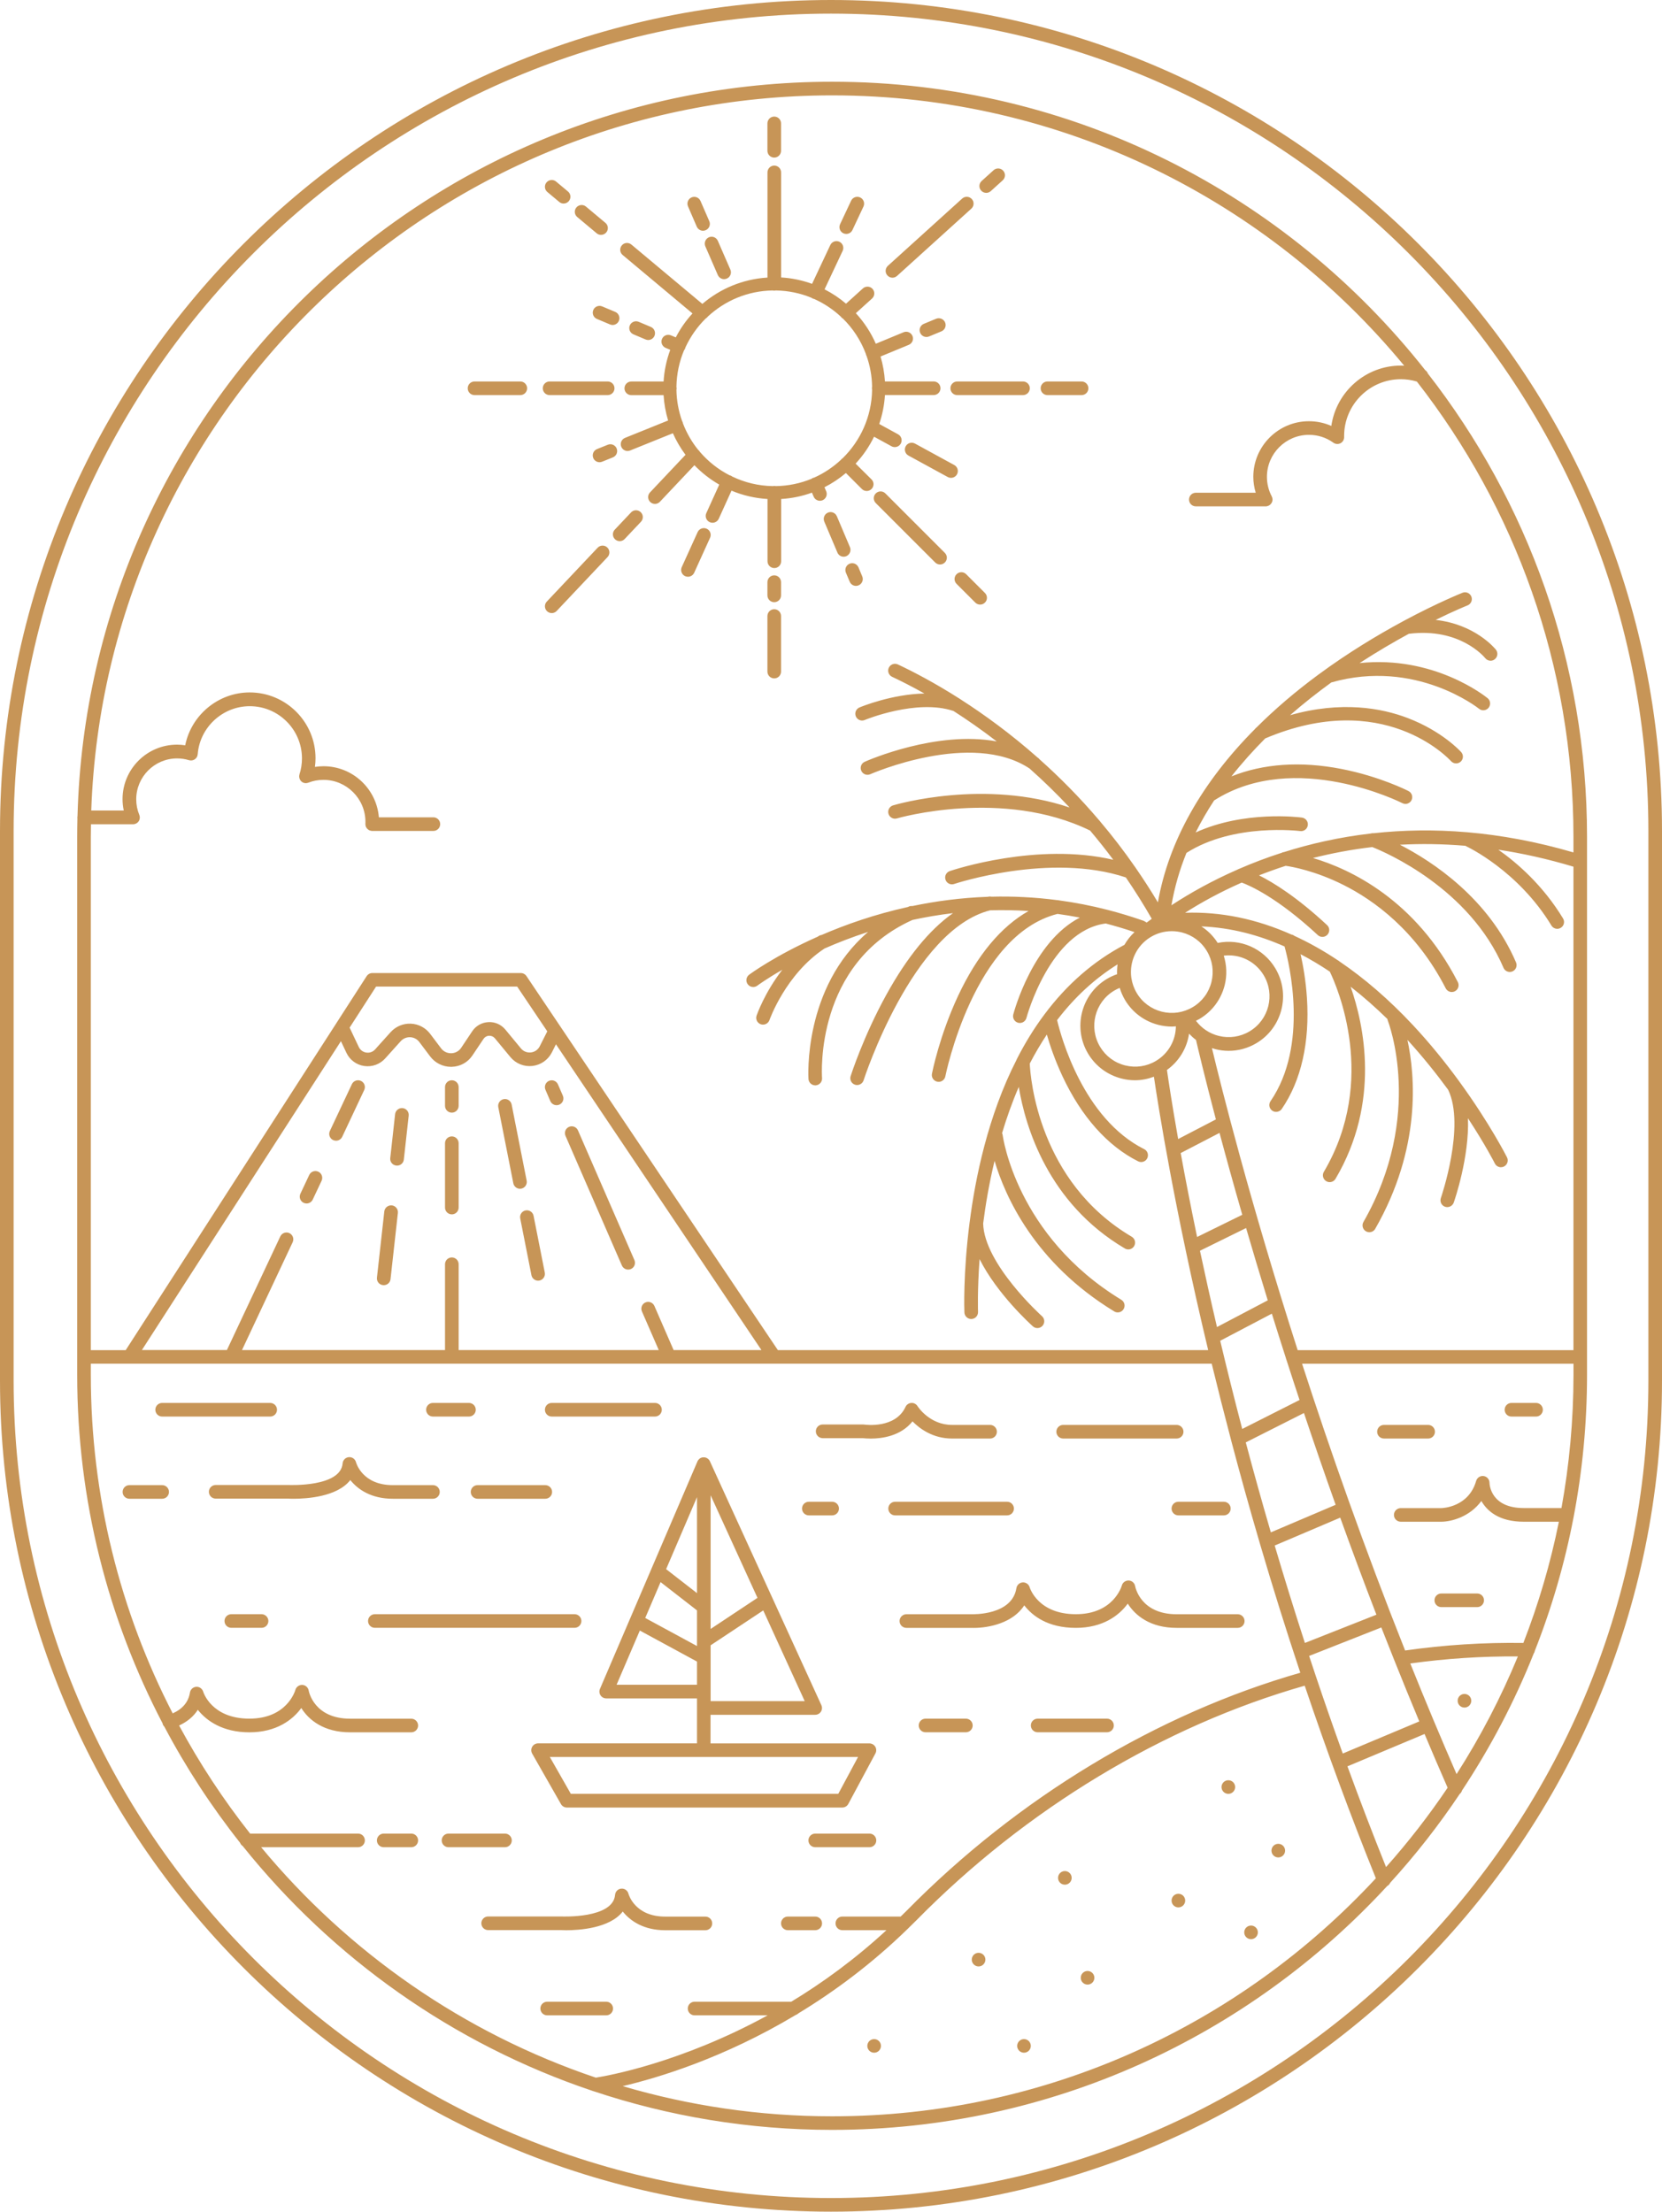 <?xml version="1.0" encoding="UTF-8"?><svg xmlns="http://www.w3.org/2000/svg" xmlns:xlink="http://www.w3.org/1999/xlink" height="487.0" preserveAspectRatio="xMidYMid meet" version="1.0" viewBox="0.0 0.0 366.0 487.0" width="366.0" zoomAndPan="magnify"><g id="change1_1"><path d="M183,0C82.09,0,0,82.09,0,183v121c0,100.91,82.09,183,183,183c100.91,0,183-82.09,183-183V183 C366,82.09,283.91,0,183,0z M363,304c0,99.25-80.75,180-180,180C83.75,484,3,403.25,3,304V183C3,83.75,83.75,3,183,3 c99.25,0,180,80.75,180,180V304z M313.87,81.52C283.4,42.86,236.18,18,183.25,18C93.11,18,19.49,90.12,17.07,179.68 c-0.02,0.1-0.04,0.21-0.04,0.32c0,0.07,0.01,0.14,0.02,0.21c-0.03,1.34-0.05,2.69-0.05,4.04v118.5c0,27.66,6.8,53.75,18.8,76.72 c0.01,0.05,0.02,0.1,0.03,0.15c0.07,0.24,0.21,0.44,0.37,0.6c4.78,9.04,10.37,17.59,16.67,25.55c0.11,0.3,0.32,0.55,0.58,0.72 c19.75,24.66,46.37,43.6,76.93,53.88c0.1,0.05,0.2,0.08,0.31,0.1c16.53,5.52,34.2,8.52,52.56,8.52c48.29,0,91.83-20.7,122.23-53.69 c0.3-0.16,0.53-0.41,0.66-0.71c5.58-6.12,10.7-12.66,15.32-19.57c0.25-0.2,0.42-0.47,0.5-0.76c6.23-9.42,11.54-19.5,15.78-30.13 c0.13-0.19,0.22-0.41,0.26-0.64c7.42-18.83,11.49-39.32,11.49-60.75v-118.5c0-38.41-13.1-73.81-35.05-101.99 C314.34,81.96,314.14,81.7,313.87,81.52z M57.51,406.75h21.34c0.83,0,1.5-0.67,1.5-1.5s-0.67-1.5-1.5-1.5H55.08 c-5.87-7.44-11.11-15.4-15.64-23.8c1.81-0.84,3.2-2,4.12-3.46c1.95,2.47,5.55,4.96,11.36,4.96c5.9,0,9.51-2.71,11.43-5.35 c1.67,2.66,4.98,5.35,10.77,5.35h13.45c0.83,0,1.5-0.67,1.5-1.5s-0.67-1.5-1.5-1.5H77.12c-7.93,0-9.1-5.94-9.14-6.19 c-0.12-0.69-0.7-1.21-1.4-1.25c-0.68-0.03-1.34,0.42-1.53,1.09c-0.07,0.26-1.88,6.34-10.13,6.34c-8.26,0-10.1-5.7-10.17-5.93 c-0.2-0.67-0.84-1.13-1.53-1.08c-0.7,0.04-1.28,0.57-1.39,1.26c-0.33,2.08-1.62,3.62-3.8,4.59C26.51,354.93,20,329.58,20,302.75 v-2.47h246.84c1.3,5.35,2.72,10.96,4.25,16.77c0.02,0.1,0.04,0.21,0.08,0.31c1.89,7.16,3.97,14.65,6.24,22.39 c0.02,0.08,0.04,0.16,0.07,0.24c2.68,9.13,5.63,18.61,8.87,28.34c-31.55,9.03-62.27,27.58-86.66,52.37 c-0.45,0.45-0.9,0.88-1.35,1.32H185.5c-0.83,0-1.5,0.67-1.5,1.5s0.67,1.5,1.5,1.5h9.71c-6.94,6.4-14.07,11.58-20.96,15.75h-21.29 c-0.83,0-1.5,0.67-1.5,1.5s0.67,1.5,1.5,1.5h16.09c-19.13,10.46-35.24,13.31-37.84,13.72C102.13,447.69,76.69,429.9,57.51,406.75z M75.08,229.26l1.2,2.55c0.74,1.58,2.21,2.67,3.93,2.92c1.73,0.25,3.45-0.37,4.62-1.67l3.4-3.78c0.54-0.6,1.31-0.92,2.11-0.89 c0.8,0.04,1.53,0.42,2.01,1.07l2.38,3.16c1.08,1.44,2.79,2.29,4.58,2.29c0.06,0,0.11,0,0.17,0c1.88-0.06,3.55-0.98,4.58-2.54 l2.42-3.61c0.27-0.41,0.72-0.67,1.21-0.69c0.5-0.03,0.97,0.18,1.29,0.56l3.43,4.15c1.19,1.42,2.99,2.15,4.83,1.94 c1.84-0.21,3.45-1.32,4.29-2.98l0.9-1.79l45.25,67.33h-19.34l-4.23-9.71c-0.33-0.76-1.21-1.11-1.97-0.78 c-0.76,0.33-1.11,1.21-0.78,1.97l3.71,8.52H101v-18.9c0-0.83-0.67-1.5-1.5-1.5s-1.5,0.67-1.5,1.5v18.9H53.29l11.16-23.75 c0.35-0.75,0.03-1.64-0.72-2c-0.75-0.35-1.64-0.03-2,0.72l-11.76,25.02H31.25L75.08,229.26z M76.99,226.28l5.83-9.04h31.07 l6.63,9.86l-1.66,3.29c-0.39,0.76-1.1,1.26-1.95,1.35c-0.85,0.09-1.65-0.23-2.19-0.88l-3.43-4.15c-0.93-1.12-2.3-1.73-3.76-1.64 c-1.46,0.08-2.75,0.82-3.55,2.03l-2.41,3.61c-0.49,0.74-1.28,1.18-2.17,1.21c-0.92,0.02-1.73-0.37-2.27-1.09l-2.38-3.16 c-1.02-1.36-2.58-2.19-4.27-2.26c-1.69-0.08-3.33,0.61-4.47,1.88l-3.4,3.78c-0.5,0.56-1.21,0.81-1.95,0.7 c-0.73-0.11-1.33-0.56-1.65-1.23L76.99,226.28z M246.58,217.53c0.28,0.91,0.66,1.81,1.17,2.67c1.65,2.75,4.27,4.69,7.37,5.48 c0.98,0.24,1.96,0.37,2.94,0.37c0.3,0,0.6-0.04,0.89-0.06c-0.03,3.09-1.64,5.97-4.36,7.6c-2.06,1.24-4.48,1.59-6.81,1.01 c-2.33-0.58-4.29-2.04-5.53-4.11c-2.55-4.26-1.16-9.8,3.1-12.35C245.75,217.9,246.16,217.7,246.58,217.53z M273.45,194.34 c1.72,0.63,7.84,3.28,16.75,11.56c0.29,0.27,0.66,0.4,1.02,0.4c0.4,0,0.8-0.16,1.1-0.48c0.56-0.61,0.53-1.56-0.08-2.12 c-6.63-6.17-11.8-9.36-14.98-10.95c1.87-0.73,3.82-1.44,5.87-2.1c1.37,0.19,6.5,1.09,12.72,4.21c6.66,3.34,15.97,10,22.52,22.76 c0.27,0.52,0.79,0.82,1.34,0.82c0.23,0,0.46-0.05,0.68-0.17c0.74-0.38,1.03-1.28,0.65-2.02c-9.34-18.2-23.77-24.91-31.9-27.32 c4.07-1.03,8.42-1.87,13.06-2.41c2.91,1.15,21.38,9.04,28.9,26.59c0.24,0.57,0.8,0.91,1.38,0.91c0.2,0,0.4-0.04,0.59-0.12 c0.76-0.33,1.11-1.21,0.79-1.97c-6.06-14.15-18.4-22.23-25.57-25.92c4.57-0.25,9.39-0.19,14.42,0.23c0.06,0.04,0.13,0.08,0.2,0.12 c0.11,0.05,11.38,5.3,18.74,17.44c0.28,0.46,0.78,0.72,1.28,0.72c0.27,0,0.53-0.07,0.78-0.22c0.71-0.43,0.93-1.35,0.5-2.06 c-4.43-7.3-10.08-12.21-14.25-15.14c5.29,0.8,10.81,2.02,16.54,3.74v106.46h-60.73c-10.66-33.25-16.89-58.19-18.88-66.51 c0.25,0.08,0.5,0.16,0.75,0.23c0.97,0.25,1.96,0.37,2.94,0.37c2.14,0,4.26-0.58,6.14-1.71c5.68-3.4,7.53-10.78,4.13-16.46 c-2.65-4.43-7.74-6.61-12.69-5.59c-0.94-1.48-2.16-2.71-3.6-3.64c6.5,0.26,12.62,1.89,18.32,4.42c1.04,3.76,5.35,21.77-3.09,34.07 c-0.47,0.68-0.3,1.62,0.39,2.09c0.26,0.18,0.55,0.26,0.85,0.26c0.48,0,0.95-0.23,1.24-0.65c4.27-6.22,6.18-14.67,5.54-24.44 c-0.26-3.93-0.87-7.31-1.4-9.63c2.22,1.16,4.36,2.45,6.44,3.84c1.58,3.27,10.63,23.85-1.32,44.09c-0.42,0.71-0.18,1.63,0.53,2.05 c0.24,0.14,0.5,0.21,0.76,0.21c0.51,0,1.01-0.26,1.29-0.74c9.97-16.89,6.24-33.97,3.32-42.29c2.87,2.24,5.57,4.64,8.1,7.11 c0.02,0.12,0.04,0.24,0.09,0.36c0.08,0.21,8.09,20.8-5.37,44.34c-0.41,0.72-0.16,1.64,0.56,2.05c0.24,0.13,0.49,0.2,0.74,0.2 c0.52,0,1.03-0.27,1.3-0.75c10.16-17.76,8.81-33.66,7.09-41.61c3.4,3.73,6.4,7.49,8.96,10.98c3.87,7.98-1.55,23.7-1.6,23.86 c-0.27,0.78,0.14,1.64,0.92,1.91c0.16,0.06,0.33,0.08,0.5,0.08c0.62,0,1.2-0.39,1.42-1c0.19-0.53,3.46-10.03,3.13-18.57 c3.78,5.77,5.85,9.8,5.92,9.96c0.26,0.52,0.79,0.83,1.34,0.83c0.23,0,0.46-0.05,0.67-0.16c0.74-0.37,1.04-1.27,0.67-2.01 c-0.05-0.11-3.81-7.53-10.56-16.78c-0.04-0.06-0.08-0.13-0.13-0.18c-2.84-3.88-6.21-8.08-10.05-12.19 c-5.24-5.6-10.65-10.27-16.16-14c-0.12-0.11-0.25-0.2-0.39-0.27c-3.14-2.1-6.32-3.88-9.52-5.35c-0.19-0.15-0.41-0.25-0.65-0.29 c-7.73-3.45-15.58-5.07-23.43-4.8C264.37,198.82,268.55,196.5,273.45,194.34z M320.76,390.65c-3.45-7.91-6.87-16.08-10.19-24.36 c7.84-1.09,15.79-1.61,23.69-1.55C330.52,373.81,326,382.48,320.76,390.65z M305.23,411.12c-2.91-7.24-5.75-14.65-8.5-22.18 l16.98-7.12c1.68,4,3.38,7.95,5.08,11.83C314.67,399.77,310.13,405.61,305.23,411.12z M307.07,365.63c1.8,4.51,3.63,8.99,5.48,13.42 l-16.85,7.07c-2.05-5.69-4.06-11.45-6-17.25c-0.48-1.42-0.94-2.83-1.41-4.24l15.9-6.27C305.14,360.76,306.09,363.19,307.07,365.63z M287.36,361.77c-2.38-7.32-4.59-14.49-6.65-21.45l14.43-6.14c2.51,6.96,5.16,14.1,7.97,21.37L287.36,361.77z M279.86,337.42 c-1.99-6.82-3.83-13.44-5.52-19.81l12.81-6.47c2.18,6.51,4.5,13.26,6.98,20.21L279.86,337.42z M273.56,314.65 c-1.78-6.79-3.39-13.28-4.85-19.42l11.37-5.97c0.99,3.18,2.02,6.45,3.1,9.8c0.02,0.12,0.06,0.24,0.11,0.35 c0.93,2.9,1.9,5.85,2.89,8.86L273.56,314.65z M249.15,215.37c0-0.03,0-0.06-0.01-0.08c0-0.01-0.01-0.01-0.01-0.02 c-0.47-3.47,1.11-7.05,4.29-8.95c1.42-0.85,3-1.28,4.61-1.28c0.74,0,1.48,0.09,2.21,0.27c2.33,0.59,4.3,2.04,5.53,4.11 c1.24,2.06,1.59,4.48,1.01,6.81s-2.04,4.3-4.11,5.53c-2.06,1.23-4.48,1.59-6.81,1.01c-2.33-0.59-4.3-2.04-5.53-4.11 C249.71,217.62,249.32,216.5,249.15,215.37z M264.21,224.33c2.75-1.65,4.69-4.27,5.48-7.37c0.55-2.19,0.46-4.43-0.2-6.53 c3.48-0.43,6.94,1.21,8.8,4.32c2.55,4.26,1.16,9.8-3.1,12.34c-2.06,1.23-4.48,1.59-6.81,1.01c-2.03-0.51-3.77-1.68-5.01-3.33 C263.65,224.62,263.94,224.49,264.21,224.33z M261.85,227.61c0.47,0.5,0.98,0.97,1.53,1.38c0.42,1.81,1.87,7.98,4.38,17.5 l-8.31,4.32c-1.4-7.91-2.18-13.19-2.47-15.21C259.66,233.68,261.39,230.79,261.85,227.61z M268.56,249.46 c1.39,5.21,3.06,11.26,5.01,18.03l-9.95,4.89c-1.46-7.03-2.66-13.23-3.61-18.48L268.56,249.46z M274.41,270.41 c1.45,4.97,3.04,10.3,4.77,15.92L268,292.21c-1.4-5.98-2.64-11.59-3.75-16.8L274.41,270.41z M183.25,466 c-16.01,0-31.49-2.33-46.12-6.64c7.75-1.82,22.22-6.16,38.08-15.66c0.23-0.08,0.44-0.2,0.61-0.37c7.93-4.81,16.18-10.91,24.1-18.63 c0.08-0.07,0.16-0.14,0.22-0.22c0.57-0.55,1.13-1.1,1.7-1.67c24.06-24.46,54.37-42.76,85.48-51.63 c4.9,14.53,10.16,28.78,15.67,42.41C273.15,445.8,230.52,466,183.25,466z M343.86,332.07h-8.3c-7.17,0-7.54-5.03-7.55-5.59 c-0.01-0.74-0.57-1.37-1.3-1.46c-0.74-0.1-1.43,0.36-1.64,1.08c-1.66,5.8-7.44,5.98-7.66,5.98h-8.94c-0.83,0-1.5,0.67-1.5,1.5 s0.67,1.5,1.5,1.5h8.95c2.21-0.02,6.26-1.08,8.8-4.57c1.28,2.23,3.92,4.57,9.34,4.57h7.73c-1.85,9.2-4.49,18.12-7.82,26.69 c-8.69-0.13-17.43,0.43-26.04,1.66c-8.99-22.61-16.54-44.15-22.69-63.14h59.77v2.47C346.5,312.76,345.59,322.55,343.86,332.07z M346.5,187.7c-16.45-4.81-31.21-5.62-43.98-4.23c-0.24-0.03-0.47,0-0.69,0.07c-6.97,0.81-13.33,2.27-19.05,4.08 c-0.21,0.02-0.41,0.08-0.58,0.18c-3.3,1.06-6.38,2.24-9.23,3.48c-0.15,0.04-0.28,0.1-0.41,0.18c-5.72,2.5-10.5,5.22-14.24,7.65 c-0.12,0.08-0.23,0.16-0.35,0.24c0.69-4.03,1.82-7.88,3.31-11.55c0.01-0.01,0.03-0.01,0.04-0.02c10.39-6.61,24.85-4.8,25-4.78 c0.82,0.11,1.58-0.47,1.68-1.29c0.11-0.82-0.47-1.57-1.29-1.68c-0.57-0.08-12.73-1.61-23.41,3.28c1.22-2.44,2.59-4.8,4.08-7.07 c0.03-0.02,0.06-0.02,0.08-0.04c17.74-11.25,41.13,0.53,41.36,0.65c0.22,0.11,0.45,0.17,0.68,0.17c0.54,0,1.07-0.3,1.33-0.81 c0.38-0.74,0.09-1.64-0.65-2.02c-0.25-0.13-6.33-3.23-14.82-4.88c-8.95-1.74-17.19-1.16-24.18,1.65c2.32-2.95,4.83-5.74,7.44-8.36 c25.96-11.01,40.32,4.35,40.93,5.01c0.3,0.33,0.7,0.49,1.11,0.49c0.36,0,0.72-0.13,1-0.38c0.62-0.55,0.67-1.5,0.11-2.12 c-0.17-0.19-4.19-4.6-11.76-7.49c-5.77-2.21-14.62-3.82-25.91-0.63c2.99-2.61,6.05-5.01,9.08-7.21c18.58-5.29,32.38,5.68,32.52,5.79 c0.28,0.23,0.61,0.34,0.95,0.34c0.43,0,0.87-0.19,1.16-0.55c0.52-0.64,0.43-1.59-0.21-2.11c-0.54-0.44-11.82-9.46-28.2-7.73 c3.88-2.52,7.57-4.67,10.84-6.45c11.18-1.41,16.6,5.07,16.84,5.37c0.3,0.37,0.73,0.56,1.17,0.56c0.33,0,0.66-0.11,0.93-0.33 c0.65-0.52,0.75-1.46,0.24-2.11c-0.22-0.27-4.56-5.58-13.27-6.55c4.21-2.07,6.9-3.14,7.02-3.19c0.77-0.3,1.15-1.17,0.85-1.94 c-0.3-0.77-1.18-1.15-1.94-0.85c-0.09,0.04-5.4,2.14-12.98,6.21c-0.1,0.04-0.19,0.09-0.27,0.15c-5.41,2.92-11.94,6.83-18.54,11.7 c-5.03,3.71-9.55,7.58-13.57,11.59c-0.14,0.09-0.25,0.21-0.34,0.34c-11.75,11.82-19.04,24.77-21.39,38.19 c-1.55-2.6-3.16-5.08-4.8-7.46c-0.04-0.08-0.09-0.15-0.15-0.22c-2.5-3.61-5.1-6.98-7.75-10.11c-0.07-0.11-0.15-0.21-0.25-0.3 c-4.3-5.06-8.73-9.51-13.09-13.39c-0.1-0.13-0.21-0.24-0.34-0.34c-0.03-0.02-0.07-0.04-0.1-0.06c-5.96-5.27-11.77-9.48-16.91-12.78 c-0.07-0.06-0.15-0.11-0.24-0.16c-5.55-3.54-10.31-6.01-13.63-7.57c-0.75-0.35-1.64-0.03-2,0.72c-0.35,0.75-0.03,1.64,0.72,2 c1.92,0.9,4.34,2.12,7.12,3.68c-7.19,0.14-13.92,2.91-14.3,3.07c-0.76,0.32-1.12,1.2-0.8,1.96c0.24,0.58,0.8,0.92,1.38,0.92 c0.19,0,0.39-0.04,0.58-0.12c0.11-0.05,11.46-4.71,19.55-1.98c2.98,1.91,6.18,4.13,9.52,6.7c-13.22-2.45-28.29,4.13-29.07,4.48 c-0.76,0.34-1.1,1.22-0.76,1.98c0.25,0.56,0.8,0.89,1.37,0.89c0.2,0,0.41-0.04,0.61-0.13c0.22-0.1,22.28-9.73,35.07-1.26 c2.93,2.6,5.89,5.46,8.82,8.59c-18.7-6.3-37.97-0.74-38.87-0.47c-0.79,0.24-1.25,1.07-1.01,1.86c0.23,0.79,1.07,1.25,1.86,1.01 c0.23-0.07,23.31-6.71,42.54,2.68c1.72,2.04,3.43,4.18,5.1,6.43c-16.75-3.9-35.16,2.2-36,2.49c-0.79,0.27-1.21,1.12-0.94,1.9 c0.21,0.63,0.79,1.02,1.42,1.02c0.16,0,0.32-0.03,0.48-0.08c0.21-0.07,21.14-7,37.81-1.44c1.97,2.88,3.88,5.91,5.71,9.11 c-0.37,0.28-0.76,0.55-1.13,0.83l-0.41-0.26c-0.1-0.06-0.2-0.11-0.31-0.15c-2.61-0.91-5.18-1.69-7.73-2.35 c-0.03-0.01-0.07-0.02-0.11-0.03c-3.65-0.94-7.23-1.63-10.73-2.1c-0.14-0.04-0.29-0.07-0.45-0.06c-4.99-0.65-9.81-0.87-14.43-0.75 c-0.22-0.05-0.45-0.06-0.68-0.01c-0.04,0.01-0.07,0.02-0.11,0.03c-5.92,0.21-11.49,0.96-16.64,2.04c-0.25-0.03-0.52,0-0.77,0.11 c-0.07,0.03-0.14,0.07-0.21,0.1c-7.3,1.61-13.71,3.87-18.98,6.15c-0.22,0.03-0.43,0.09-0.63,0.22c-0.09,0.06-0.17,0.11-0.26,0.17 c-9.41,4.17-14.96,8.27-15.1,8.38c-0.66,0.5-0.79,1.44-0.29,2.1c0.29,0.39,0.74,0.6,1.2,0.6c0.31,0,0.63-0.1,0.9-0.3 c0.08-0.06,2.03-1.5,5.51-3.5c-3.89,5.01-5.56,9.8-5.67,10.1c-0.27,0.78,0.15,1.63,0.93,1.9c0.16,0.06,0.33,0.08,0.49,0.08 c0.62,0,1.2-0.39,1.42-1.01c0.04-0.1,3.56-10.1,12.12-15.75c2.86-1.26,6.07-2.51,9.61-3.66c-14.38,12.29-13.16,32.17-13.14,32.4 c0.06,0.79,0.71,1.39,1.49,1.39c0.04,0,0.07,0,0.11,0c0.83-0.06,1.45-0.78,1.39-1.6c-0.07-1.03-1.5-25.18,19.91-34.82 c2.84-0.62,5.82-1.13,8.93-1.5c-5.16,3.63-10.08,9.63-14.69,17.98c-5.03,9.12-7.74,17.56-7.86,17.92c-0.25,0.79,0.19,1.63,0.97,1.88 c0.15,0.05,0.3,0.07,0.46,0.07c0.64,0,1.23-0.41,1.43-1.05c0.11-0.33,10.73-33.07,27.86-37.42c2.75-0.08,5.58-0.04,8.47,0.15 c-6.06,3.42-11.36,9.77-15.54,18.72c-4.08,8.74-5.67,16.77-5.74,17.11c-0.16,0.81,0.37,1.6,1.19,1.76c0.1,0.02,0.19,0.03,0.29,0.03 c0.7,0,1.33-0.5,1.47-1.21c0.06-0.31,6.29-31.13,24.7-35.77c1.62,0.22,3.26,0.49,4.92,0.81c-10.33,5.32-14.46,20.58-14.66,21.33 c-0.21,0.8,0.27,1.62,1.07,1.83c0.13,0.03,0.26,0.05,0.38,0.05c0.67,0,1.27-0.45,1.45-1.12c0.05-0.19,5.19-19.19,17.46-20.79 c2.09,0.55,4.21,1.18,6.34,1.9c-0.89,0.83-1.63,1.77-2.22,2.8c-6.76,3.56-12.69,8.71-17.62,15.33c-2.23,2.98-4.27,6.28-6.06,9.8 c-0.03,0.06-0.06,0.12-0.08,0.19c-6.34,12.4-9.1,26.2-10.31,35.64c-0.01,0.04-0.01,0.08-0.02,0.12c0,0,0,0,0,0 c-1.47,11.38-1.17,19.53-1.15,19.87c0.03,0.81,0.7,1.44,1.5,1.44c0.02,0,0.04,0,0.06,0c0.83-0.03,1.47-0.73,1.44-1.56 c0-0.06-0.17-4.66,0.34-11.63c3.83,7.67,11.32,14.44,11.74,14.81c0.29,0.26,0.64,0.38,1,0.38c0.41,0,0.82-0.17,1.12-0.5 c0.55-0.62,0.5-1.57-0.12-2.12c-0.13-0.11-12.74-11.51-12.95-20.41c0.5-3.96,1.29-8.71,2.51-13.79c2.3,7.76,8.77,22.44,26.35,33.15 c0.24,0.15,0.51,0.22,0.78,0.22c0.51,0,1-0.26,1.28-0.72c0.43-0.71,0.21-1.63-0.5-2.06c-23.16-14.1-26.09-36.01-26.12-36.23 c-0.02-0.17-0.07-0.32-0.14-0.46c1.01-3.37,2.22-6.8,3.68-10.18c1.43,8.65,6.37,25.54,23.36,35.57c0.24,0.14,0.5,0.21,0.76,0.21 c0.51,0,1.01-0.26,1.29-0.74c0.42-0.71,0.18-1.63-0.53-2.05c-20.56-12.13-22.32-35.05-22.46-38.13c1.16-2.24,2.42-4.37,3.76-6.39 c0.66,2.29,1.76,5.58,3.45,9.19c4.15,8.87,9.91,15.34,16.65,18.72c0.22,0.11,0.45,0.16,0.67,0.16c0.55,0,1.08-0.3,1.34-0.83 c0.37-0.74,0.07-1.64-0.67-2.01c-13.42-6.73-18.32-24.76-19.18-28.41c3.85-5.05,8.32-9.16,13.32-12.28 c-0.1,0.72-0.14,1.44-0.11,2.17c-0.78,0.27-1.54,0.61-2.25,1.04c-5.68,3.4-7.53,10.78-4.13,16.46c1.65,2.75,4.27,4.69,7.38,5.48 c0.97,0.25,1.96,0.37,2.94,0.37c1.43,0,2.83-0.28,4.17-0.78c0.97,6.6,4.49,28.99,11.95,60.2H171.3l-55.37-82.37 c-0.28-0.41-0.75-0.66-1.25-0.66H82c-0.51,0-0.98,0.26-1.26,0.69l-6.69,10.38c-0.01,0.02-0.02,0.03-0.03,0.05l-46.34,71.92H20 V184.25c0-0.92,0.02-1.83,0.03-2.75h9.26c0,0,0,0,0,0c0.1,0,0.2-0.01,0.3-0.03c0.2-0.04,0.38-0.12,0.55-0.23 c0.03-0.02,0.06-0.05,0.09-0.07c0.05-0.04,0.09-0.07,0.13-0.11c0.03-0.03,0.06-0.07,0.09-0.11c0.03-0.04,0.07-0.08,0.1-0.12 c0.02-0.04,0.04-0.08,0.06-0.11c0.03-0.05,0.05-0.09,0.07-0.14c0.02-0.04,0.03-0.09,0.04-0.14c0.01-0.05,0.03-0.09,0.04-0.14 c0.04-0.19,0.04-0.39,0-0.59c-0.02-0.1-0.05-0.2-0.09-0.29C30.23,178.35,30,177.2,30,176c0-4.96,4.04-9,9-9 c0.89,0,1.77,0.13,2.62,0.39c0,0,0.01,0,0.01,0c0.05,0.02,0.11,0.02,0.16,0.03c0.04,0.01,0.09,0.02,0.13,0.02c0,0,0.01,0,0.01,0 c0.06,0.01,0.12,0,0.18,0c0.03,0,0.07,0,0.1,0c0.5-0.05,0.93-0.35,1.16-0.78c0,0,0,0,0,0c0.04-0.08,0.08-0.16,0.1-0.25 c0-0.01,0.01-0.02,0.01-0.03c0,0,0,0,0,0c0.02-0.05,0.02-0.11,0.03-0.16c0.01-0.05,0.02-0.09,0.03-0.14c0,0,0,0,0-0.01 c0.47-5.93,5.5-10.57,11.46-10.57c6.34,0,11.5,5.16,11.5,11.5c0,1.19-0.18,2.38-0.55,3.51c-0.01,0.02-0.01,0.04-0.01,0.06 c-0.01,0.05-0.02,0.1-0.03,0.15c-0.01,0.05-0.01,0.09-0.02,0.14c0,0.05,0,0.1,0,0.14c0,0.05,0,0.1,0.01,0.15 c0.01,0.04,0.02,0.09,0.03,0.13c0.01,0.05,0.03,0.11,0.04,0.16c0.01,0.02,0.01,0.04,0.02,0.06c0.01,0.02,0.02,0.04,0.03,0.06 c0.02,0.05,0.05,0.1,0.07,0.14c0.02,0.04,0.05,0.08,0.07,0.12c0.03,0.04,0.06,0.08,0.09,0.12c0.03,0.03,0.06,0.07,0.09,0.1 c0.04,0.04,0.08,0.07,0.12,0.1c0.04,0.03,0.07,0.05,0.11,0.08c0.04,0.03,0.09,0.05,0.14,0.08c0.04,0.02,0.08,0.04,0.12,0.05 c0.03,0.01,0.05,0.03,0.08,0.03c0.02,0.01,0.03,0,0.05,0.01c0.13,0.04,0.25,0.06,0.39,0.06c0.01,0,0.01,0,0.02,0 c0.02,0,0.04-0.01,0.05-0.01c0.12,0,0.23-0.02,0.35-0.06c0.03-0.01,0.06-0.01,0.09-0.03c0.02-0.01,0.04-0.01,0.05-0.01 c1.04-0.41,2.16-0.62,3.32-0.62c5.1,0,9.25,4.15,9.25,9.25c0,0.14,0,0.28-0.01,0.41c0,0.02,0,0.03,0,0.04c0,0.02,0,0.03,0,0.05 c0,0.04,0.01,0.07,0.01,0.11c0,0.05,0.01,0.1,0.02,0.15c0.01,0.05,0.02,0.09,0.03,0.14c0.01,0.05,0.03,0.1,0.04,0.14 s0.04,0.09,0.06,0.13c0.02,0.04,0.04,0.08,0.07,0.12c0.03,0.04,0.06,0.08,0.09,0.12c0.03,0.04,0.06,0.07,0.09,0.11 c0.03,0.04,0.07,0.07,0.11,0.1c0.04,0.03,0.07,0.06,0.11,0.09c0.04,0.03,0.08,0.05,0.12,0.08c0.04,0.02,0.08,0.05,0.13,0.07 c0.05,0.02,0.09,0.04,0.14,0.05c0.04,0.02,0.09,0.03,0.14,0.04c0.05,0.01,0.1,0.02,0.16,0.03c0.03,0,0.07,0.01,0.1,0.02 c0.03,0,0.06,0,0.09,0c0,0,0,0,0,0h13.46c0.83,0,1.5-0.67,1.5-1.5s-0.67-1.5-1.5-1.5h-12c-0.51-6.29-5.78-11.25-12.2-11.25 c-0.64,0-1.27,0.06-1.88,0.15c0.08-0.63,0.13-1.27,0.13-1.9c0-8-6.5-14.5-14.5-14.5c-6.93,0-12.86,4.99-14.2,11.64 c-0.6-0.09-1.2-0.14-1.8-0.14c-6.62,0-12,5.38-12,12c0,0.85,0.09,1.69,0.27,2.5h-7.16C23.15,91.14,95.16,21,183.25,21 c50.66,0,96.01,23.2,125.98,59.53c-0.24-0.01-0.48-0.03-0.73-0.03c-7.79,0-14.24,5.79-15.32,13.29c-1.53-0.68-3.2-1.04-4.93-1.04 c-6.75,0-12.25,5.5-12.25,12.25c0,1.19,0.19,2.37,0.53,3.5h-13.19c-0.83,0-1.5,0.67-1.5,1.5s0.67,1.5,1.5,1.5h15.39c0,0,0,0,0,0 c0.01,0,0.02,0,0.03,0c0.1,0,0.2-0.01,0.3-0.04c0.03-0.01,0.06-0.02,0.09-0.03c0.08-0.02,0.16-0.05,0.23-0.09 c0.01-0.01,0.03-0.01,0.05-0.02c0.02-0.01,0.04-0.03,0.06-0.04c0.05-0.03,0.09-0.06,0.14-0.09c0.04-0.03,0.07-0.06,0.1-0.09 c0.04-0.03,0.07-0.07,0.11-0.11c0.03-0.04,0.06-0.07,0.09-0.11c0.03-0.04,0.06-0.08,0.08-0.12c0.02-0.04,0.05-0.08,0.07-0.12 c0.02-0.05,0.04-0.09,0.06-0.14c0.02-0.04,0.03-0.09,0.04-0.13c0.01-0.05,0.02-0.09,0.03-0.14c0.01-0.05,0.01-0.1,0.02-0.15 c0-0.03,0.01-0.05,0.01-0.08c0-0.02-0.01-0.04-0.01-0.06c0-0.05-0.01-0.1-0.02-0.16c-0.01-0.05-0.02-0.1-0.03-0.14 c-0.01-0.04-0.03-0.09-0.04-0.13c-0.02-0.05-0.04-0.1-0.06-0.15c-0.01-0.02-0.01-0.04-0.02-0.06c-0.69-1.3-1.06-2.79-1.06-4.3 c0-5.1,4.15-9.25,9.25-9.25c1.96,0,3.82,0.6,5.38,1.73c0.67,0.49,1.61,0.34,2.09-0.33c0.21-0.29,0.3-0.64,0.28-0.98 c0-0.02,0-0.04,0-0.06l0-0.11c0-6.89,5.61-12.5,12.5-12.5c1.2,0,2.38,0.18,3.52,0.52c21.6,27.68,34.48,62.48,34.48,100.23V187.7z M169,33.2v-6.03c0-0.83,0.67-1.5,1.5-1.5s1.5,0.67,1.5,1.5v6.03c0,0.83-0.67,1.5-1.5,1.5S169,34.03,169,33.2z M172,135.65v12.23 c0,0.83-0.67,1.5-1.5,1.5s-1.5-0.67-1.5-1.5v-12.23c0-0.83,0.67-1.5,1.5-1.5S172,134.82,172,135.65z M172,128.19v2.91 c0,0.83-0.67,1.5-1.5,1.5s-1.5-0.67-1.5-1.5v-2.91c0-0.83,0.67-1.5,1.5-1.5S172,127.36,172,128.19z M239.68,85.5 c0,0.83-0.67,1.5-1.5,1.5h-7.51c-0.83,0-1.5-0.67-1.5-1.5s0.67-1.5,1.5-1.5h7.51C239,84,239.68,84.67,239.68,85.5z M226.78,85.5 c0,0.83-0.67,1.5-1.5,1.5h-14.48c-0.83,0-1.5-0.67-1.5-1.5s0.67-1.5,1.5-1.5h14.48C226.11,84,226.78,84.67,226.78,85.5z M116.08,85.5c0,0.83-0.67,1.5-1.5,1.5H104.5c-0.83,0-1.5-0.67-1.5-1.5s0.67-1.5,1.5-1.5h10.08C115.41,84,116.08,84.67,116.08,85.5z M121.03,87c-0.83,0-1.5-0.67-1.5-1.5s0.67-1.5,1.5-1.5h12.79c0.83,0,1.5,0.67,1.5,1.5s-0.67,1.5-1.5,1.5H121.03z M216.07,41.97 c-0.56-0.61-0.51-1.56,0.11-2.12l2.62-2.37c0.61-0.55,1.56-0.51,2.12,0.11c0.56,0.61,0.51,1.56-0.11,2.12l-2.62,2.37 c-0.29,0.26-0.65,0.39-1.01,0.39C216.77,42.46,216.36,42.3,216.07,41.97z M195.42,60.65c-0.56-0.61-0.51-1.56,0.11-2.12l16.36-14.81 c0.61-0.55,1.56-0.51,2.12,0.11c0.56,0.61,0.51,1.56-0.11,2.12l-16.36,14.81c-0.29,0.26-0.65,0.39-1.01,0.39 C196.12,61.15,195.72,60.98,195.42,60.65z M216.9,130.57c0.59,0.59,0.59,1.54,0,2.12c-0.29,0.29-0.68,0.44-1.06,0.44 s-0.77-0.15-1.06-0.44l-4.13-4.13c-0.59-0.59-0.59-1.54,0-2.12c0.59-0.59,1.54-0.59,2.12,0L216.9,130.57z M208.07,121.74 c0.59,0.59,0.59,1.54,0,2.12c-0.29,0.29-0.68,0.44-1.06,0.44s-0.77-0.15-1.06-0.44l-13.09-13.09c-0.59-0.59-0.59-1.54,0-2.12 c0.59-0.59,1.54-0.59,2.12,0L208.07,121.74z M188.42,102.09c1.63-1.76,3-3.75,4.06-5.93l3.85,2.11c0.23,0.12,0.47,0.18,0.72,0.18 c0.53,0,1.04-0.28,1.32-0.78c0.4-0.73,0.13-1.64-0.6-2.04l-4.15-2.27c0.69-2.02,1.12-4.15,1.26-6.37h10.73c0.83,0,1.5-0.67,1.5-1.5 s-0.67-1.5-1.5-1.5h-10.73c-0.12-1.9-0.45-3.73-0.97-5.49l6.22-2.57c0.77-0.32,1.13-1.19,0.81-1.96c-0.32-0.76-1.19-1.13-1.96-0.81 l-6.11,2.53c-1.09-2.49-2.59-4.76-4.4-6.73l3.57-3.23c0.61-0.56,0.66-1.5,0.11-2.12c-0.56-0.61-1.5-0.66-2.12-0.11l-3.72,3.37 c-1.44-1.23-3.03-2.29-4.73-3.16l3.99-8.48c0.35-0.75,0.03-1.64-0.72-2c-0.75-0.35-1.64-0.03-2,0.72l-4.02,8.55 c-2.15-0.78-4.44-1.27-6.82-1.41V37.96c0-0.83-0.67-1.5-1.5-1.5s-1.5,0.67-1.5,1.5v23.16c-5.45,0.33-10.43,2.46-14.34,5.8 l-15.63-13.07c-0.64-0.53-1.58-0.45-2.11,0.19c-0.53,0.64-0.45,1.58,0.19,2.11l15.38,12.87c-1.45,1.58-2.69,3.35-3.68,5.27 l-1.08-0.45c-0.76-0.32-1.64,0.04-1.96,0.8c-0.32,0.76,0.04,1.64,0.8,1.96l1.02,0.43c-0.81,2.2-1.32,4.54-1.47,6.98h-7.11 c-0.83,0-1.5,0.67-1.5,1.5s0.67,1.5,1.5,1.5h7.11c0.12,1.93,0.46,3.8,1,5.58l-9.49,3.83c-0.77,0.31-1.14,1.18-0.83,1.95 c0.24,0.58,0.8,0.94,1.39,0.94c0.19,0,0.38-0.04,0.56-0.11l9.42-3.8c0.75,1.69,1.69,3.29,2.78,4.75l-7.82,8.28 c-0.57,0.6-0.54,1.55,0.06,2.12c0.29,0.27,0.66,0.41,1.03,0.41c0.4,0,0.8-0.16,1.09-0.47l7.6-8.05c1.61,1.67,3.45,3.11,5.47,4.27 l-2.85,6.28c-0.34,0.75-0.01,1.64,0.75,1.99c0.2,0.09,0.41,0.13,0.62,0.13c0.57,0,1.12-0.33,1.37-0.88l2.81-6.19 c2.47,1.04,5.14,1.67,7.93,1.84v13.71c0,0.83,0.67,1.5,1.5,1.5s1.5-0.67,1.5-1.5v-13.71c2.36-0.14,4.64-0.62,6.78-1.4l0.38,0.88 c0.24,0.57,0.8,0.91,1.38,0.91c0.2,0,0.4-0.04,0.59-0.12c0.76-0.33,1.11-1.21,0.79-1.97l-0.38-0.89c1.7-0.86,3.28-1.92,4.72-3.13 l3.52,3.52c0.29,0.29,0.68,0.44,1.06,0.44s0.77-0.15,1.06-0.44c0.59-0.59,0.59-1.54,0-2.12L188.42,102.09z M154.12,99.49 c-0.07-0.1-0.12-0.21-0.21-0.3c-0.03-0.03-0.07-0.04-0.11-0.07c-1.43-1.75-2.57-3.73-3.4-5.88c-0.02-0.11-0.04-0.22-0.09-0.33 c-0.03-0.08-0.07-0.15-0.11-0.22c-0.76-2.15-1.2-4.45-1.24-6.84c0.03-0.11,0.04-0.23,0.04-0.35s-0.02-0.24-0.04-0.35 c0.05-2.83,0.63-5.53,1.67-8c0.09-0.11,0.17-0.24,0.23-0.38c0.04-0.1,0.07-0.2,0.09-0.29c1.1-2.38,2.61-4.53,4.46-6.35 c0.14-0.08,0.27-0.18,0.38-0.32c0.02-0.03,0.04-0.06,0.06-0.08c3.77-3.51,8.78-5.69,14.31-5.77c0.11,0.03,0.23,0.04,0.35,0.04 s0.24-0.02,0.35-0.04c2.77,0.04,5.42,0.61,7.84,1.61c0.08,0.06,0.18,0.12,0.28,0.17c0.12,0.05,0.24,0.09,0.36,0.11 c2.17,0.98,4.15,2.31,5.86,3.91c0.02,0.03,0.03,0.07,0.06,0.1c0.11,0.12,0.23,0.21,0.36,0.28c2.2,2.16,3.92,4.79,5.03,7.72 c0.02,0.12,0.05,0.23,0.09,0.34c0.02,0.05,0.06,0.09,0.08,0.14c0.76,2.14,1.19,4.42,1.23,6.81c-0.03,0.11-0.04,0.23-0.04,0.35 s0.02,0.24,0.04,0.35c-0.1,5.92-2.58,11.25-6.53,15.1c-0.07,0.05-0.15,0.08-0.21,0.14c-0.04,0.04-0.05,0.09-0.09,0.13 c-1.72,1.61-3.7,2.95-5.88,3.93c-0.11,0.02-0.21,0.05-0.32,0.09c-0.12,0.05-0.22,0.12-0.31,0.19c-2.43,1-5.08,1.57-7.85,1.61 c-0.11-0.03-0.23-0.04-0.35-0.04s-0.24,0.02-0.35,0.04c-3.19-0.05-6.21-0.81-8.92-2.11c-0.09-0.07-0.19-0.14-0.31-0.19 c-0.1-0.04-0.2-0.08-0.3-0.1C158.14,103.36,155.93,101.6,154.12,99.49z M133.73,120.55c0.6,0.57,0.63,1.52,0.06,2.12l-11.2,11.86 c-0.29,0.31-0.69,0.47-1.09,0.47c-0.37,0-0.74-0.14-1.03-0.41c-0.6-0.57-0.63-1.52-0.06-2.12l11.2-11.86 C132.18,120.01,133.13,119.98,133.73,120.55z M141.09,112.77c0.6,0.57,0.63,1.52,0.06,2.12l-3.59,3.8 c-0.29,0.31-0.69,0.47-1.09,0.47c-0.37,0-0.74-0.14-1.03-0.41c-0.6-0.57-0.63-1.52-0.06-2.12l3.59-3.8 C139.53,112.22,140.48,112.2,141.09,112.77z M120.54,42.28c-0.64-0.53-0.72-1.48-0.19-2.11c0.53-0.63,1.48-0.72,2.11-0.19l2.62,2.19 c0.64,0.53,0.72,1.48,0.19,2.11c-0.3,0.35-0.72,0.54-1.15,0.54c-0.34,0-0.68-0.11-0.96-0.35L120.54,42.28z M127.12,47.79 c-0.64-0.53-0.72-1.48-0.19-2.11c0.53-0.63,1.48-0.72,2.11-0.19l4.28,3.58c0.64,0.53,0.72,1.48,0.19,2.11 c-0.3,0.35-0.72,0.54-1.15,0.54c-0.34,0-0.68-0.11-0.96-0.35L127.12,47.79z M156.11,52.25c0.76-0.33,1.64,0.02,1.97,0.78l2.76,6.34 c0.33,0.76-0.02,1.64-0.78,1.97c-0.19,0.08-0.4,0.13-0.6,0.13c-0.58,0-1.13-0.34-1.38-0.9l-2.76-6.34 C155.01,53.47,155.35,52.58,156.11,52.25z M151.51,45.44c-0.33-0.76,0.02-1.64,0.78-1.97c0.76-0.33,1.64,0.02,1.97,0.78l1.94,4.46 c0.33,0.76-0.02,1.64-0.78,1.97c-0.19,0.08-0.4,0.13-0.6,0.13c-0.58,0-1.13-0.34-1.38-0.9L151.51,45.44z M185,49.37l2.43-5.17 c0.35-0.75,1.25-1.07,2-0.72c0.75,0.35,1.07,1.25,0.72,2l-2.43,5.17c-0.25,0.54-0.79,0.86-1.36,0.86c-0.21,0-0.43-0.05-0.64-0.14 C184.97,51.01,184.65,50.12,185,49.37z M208.13,71c0.32,0.77-0.05,1.64-0.81,1.96l-2.73,1.13c-0.19,0.08-0.38,0.11-0.57,0.11 c-0.59,0-1.15-0.35-1.39-0.93c-0.32-0.77,0.05-1.64,0.81-1.96l2.73-1.13C206.94,69.88,207.81,70.24,208.13,71z M209.43,105.22 c-0.24,0-0.49-0.06-0.72-0.18l-8.66-4.73c-0.73-0.4-0.99-1.31-0.6-2.04c0.4-0.73,1.31-0.99,2.04-0.6l8.66,4.73 c0.73,0.4,0.99,1.31,0.6,2.04C210.47,104.94,209.96,105.22,209.43,105.22z M186.37,122.47c-0.19,0.08-0.39,0.12-0.58,0.12 c-0.58,0-1.14-0.34-1.38-0.92l-2.89-6.82c-0.32-0.76,0.03-1.64,0.8-1.97c0.76-0.33,1.64,0.03,1.97,0.8l2.89,6.82 C187.49,121.26,187.13,122.14,186.37,122.47z M189.88,126.92c0.32,0.76-0.03,1.64-0.8,1.97c-0.19,0.08-0.39,0.12-0.58,0.12 c-0.58,0-1.14-0.34-1.38-0.92l-0.84-1.99c-0.32-0.76,0.03-1.64,0.8-1.97c0.76-0.32,1.64,0.03,1.97,0.8L189.88,126.92z M156.37,118.41l-3.5,7.71c-0.25,0.55-0.8,0.88-1.37,0.88c-0.21,0-0.42-0.04-0.62-0.13c-0.75-0.34-1.09-1.23-0.75-1.99l3.5-7.71 c0.34-0.75,1.23-1.09,1.99-0.75C156.38,116.76,156.71,117.65,156.37,118.41z M135.8,98.76c0.31,0.77-0.06,1.64-0.83,1.95l-2.38,0.96 c-0.18,0.07-0.37,0.11-0.56,0.11c-0.59,0-1.16-0.35-1.39-0.94c-0.31-0.77,0.06-1.64,0.83-1.95l2.38-0.96 C134.62,97.62,135.49,97.99,135.8,98.76z M132.61,67.47l2.88,1.21c0.76,0.32,1.12,1.2,0.8,1.96c-0.24,0.57-0.8,0.92-1.38,0.92 c-0.19,0-0.39-0.04-0.58-0.12l-2.88-1.21c-0.76-0.32-1.12-1.2-0.8-1.96C130.97,67.5,131.85,67.15,132.61,67.47z M139.49,73.62 c-0.76-0.32-1.12-1.2-0.8-1.96c0.32-0.76,1.2-1.12,1.96-0.8l2.68,1.13c0.76,0.32,1.12,1.2,0.8,1.96c-0.24,0.57-0.8,0.92-1.38,0.92 c-0.19,0-0.39-0.04-0.58-0.12L139.49,73.62z M98,265.9v-14.17c0-0.83,0.67-1.5,1.5-1.5s1.5,0.67,1.5,1.5v14.17 c0,0.83-0.67,1.5-1.5,1.5S98,266.73,98,265.9z M98,243.5v-4.13c0-0.83,0.67-1.5,1.5-1.5s1.5,0.67,1.5,1.5v4.13 c0,0.83-0.67,1.5-1.5,1.5S98,244.33,98,243.5z M115.74,266.53c0.81-0.16,1.6,0.37,1.76,1.18l2.47,12.5c0.16,0.81-0.37,1.6-1.18,1.76 c-0.1,0.02-0.2,0.03-0.29,0.03c-0.7,0-1.33-0.5-1.47-1.21l-2.47-12.5C114.4,267.48,114.93,266.69,115.74,266.53z M109.73,243.79 c-0.16-0.81,0.37-1.6,1.18-1.76c0.82-0.16,1.6,0.37,1.76,1.18l3.31,16.76c0.16,0.81-0.37,1.6-1.18,1.76 c-0.1,0.02-0.2,0.03-0.29,0.03c-0.7,0-1.33-0.5-1.47-1.21L109.73,243.79z M124.53,250.1c-0.33-0.76,0.02-1.64,0.78-1.97 c0.76-0.33,1.64,0.02,1.97,0.78l12.43,28.56c0.33,0.76-0.02,1.64-0.78,1.97c-0.19,0.08-0.4,0.12-0.6,0.12 c-0.58,0-1.13-0.34-1.38-0.9L124.53,250.1z M120.12,239.97c-0.33-0.76,0.02-1.64,0.78-1.97c0.76-0.33,1.64,0.02,1.97,0.78l1.08,2.49 c0.33,0.76-0.02,1.64-0.78,1.97c-0.19,0.08-0.4,0.12-0.6,0.12c-0.58,0-1.13-0.34-1.38-0.9L120.12,239.97z M83.01,281.33l1.62-14.58 c0.09-0.82,0.84-1.41,1.66-1.33c0.82,0.09,1.42,0.83,1.33,1.66l-1.62,14.58c-0.08,0.77-0.73,1.33-1.49,1.33 c-0.06,0-0.11,0-0.17-0.01C83.51,282.9,82.92,282.16,83.01,281.33z M85.94,255l1.07-9.67c0.09-0.82,0.84-1.41,1.66-1.33 c0.82,0.09,1.42,0.83,1.33,1.66l-1.07,9.67c-0.08,0.77-0.73,1.33-1.49,1.33c-0.06,0-0.11,0-0.17-0.01 C86.44,256.57,85.84,255.83,85.94,255z M66.15,262.86l1.95-4.14c0.35-0.75,1.25-1.07,2-0.72c0.75,0.35,1.07,1.25,0.72,2l-1.95,4.14 c-0.26,0.54-0.79,0.86-1.36,0.86c-0.21,0-0.43-0.05-0.64-0.14C66.12,264.5,65.8,263.61,66.15,262.86z M72.64,249.04l4.85-10.31 c0.35-0.75,1.25-1.07,2-0.72c0.75,0.35,1.07,1.25,0.72,2l-4.85,10.31c-0.26,0.54-0.79,0.86-1.36,0.86c-0.21,0-0.43-0.05-0.64-0.14 C72.61,250.69,72.29,249.79,72.64,249.04z M132.12,371.89c-0.2,0.46-0.15,1,0.13,1.42c0.28,0.42,0.75,0.67,1.25,0.67h19.99v9.9 H118.5c-0.53,0-1.03,0.28-1.3,0.75s-0.27,1.03-0.01,1.5l6.34,11.12c0.27,0.47,0.76,0.76,1.3,0.76h60.66c0.55,0,1.06-0.3,1.32-0.79 l5.97-11.12c0.25-0.46,0.24-1.03-0.03-1.48c-0.27-0.45-0.76-0.73-1.29-0.73h-34.99v-6.3h23.05c0.51,0,0.99-0.26,1.26-0.69 c0.28-0.43,0.31-0.97,0.1-1.43l-24.55-53.71c-0.01-0.01-0.02-0.02-0.02-0.04c-0.07-0.14-0.15-0.27-0.26-0.38 c-0.01-0.01-0.01-0.01-0.02-0.01c-0.1-0.1-0.22-0.18-0.34-0.25c-0.03-0.01-0.05-0.03-0.08-0.04c-0.02-0.01-0.03-0.02-0.05-0.03 c-0.12-0.05-0.24-0.08-0.36-0.1c-0.03-0.01-0.06-0.01-0.09-0.01c-0.15-0.01-0.3-0.01-0.44,0.02c-0.01,0-0.01,0-0.02,0 c-0.01,0-0.02,0.01-0.04,0.01c-0.15,0.04-0.29,0.09-0.42,0.17c-0.01,0.01-0.02,0.01-0.03,0.02c-0.12,0.08-0.23,0.18-0.33,0.3 c-0.02,0.02-0.03,0.04-0.05,0.06c-0.08,0.1-0.14,0.2-0.19,0.32L132.12,371.89z M184.6,395h-58.89l-4.63-8.12h67.88L184.6,395z M145.47,348.37l8.02,6.23v6.87c0,0,0,0,0,0v0.98l-11.4-6.18L145.47,348.37z M156.49,329.25l10.32,22.59l-10.32,6.85V329.25z M153.49,350.8l-6.8-5.28l6.8-15.86V350.8z M135.78,370.98l5.12-11.94l12.59,6.83v5.11H135.78z M156.49,374.57v-12.28l11.59-7.68 l9.13,19.97H156.49z M86.5,330.02c-4.71,0-7.68-2.02-9.36-4.12c-2.89,3.73-9.72,4.12-12.46,4.12c-0.64,0-1.05-0.02-1.14-0.03 l-16.04,0c-0.83,0-1.5-0.67-1.5-1.5s0.67-1.5,1.5-1.5h16.12c0.2,0,11.4,0.48,11.83-4.76c0.06-0.73,0.64-1.31,1.37-1.37 c0.74-0.06,1.4,0.42,1.58,1.13c0.05,0.19,1.43,5.03,8.1,5.03h8.84c0.83,0,1.5,0.67,1.5,1.5s-0.67,1.5-1.5,1.5H86.5z M123.54,425 l-16.04,0c-0.83,0-1.5-0.67-1.5-1.5s0.67-1.5,1.5-1.5h16.12c0.2,0.01,11.4,0.48,11.83-4.76c0.06-0.73,0.64-1.31,1.37-1.37 c0.74-0.06,1.4,0.42,1.58,1.13c0.05,0.19,1.43,5.03,8.1,5.03h8.84c0.83,0,1.5,0.67,1.5,1.5s-0.67,1.5-1.5,1.5h-8.84 c-4.71,0-7.68-2.02-9.36-4.12c-2.89,3.73-9.72,4.12-12.46,4.12C124.04,425.02,123.63,425,123.54,425z M105.17,327.02h14.91 c0.83,0,1.5,0.67,1.5,1.5s-0.67,1.5-1.5,1.5h-14.91c-0.83,0-1.5-0.67-1.5-1.5S104.34,327.02,105.17,327.02z M37.21,328.52 c0,0.83-0.67,1.5-1.5,1.5H28.5c-0.83,0-1.5-0.67-1.5-1.5s0.67-1.5,1.5-1.5h7.21C36.54,327.02,37.21,327.69,37.21,328.52z M59.5,311.92H35.71c-0.83,0-1.5-0.67-1.5-1.5s0.67-1.5,1.5-1.5H59.5c0.83,0,1.5,0.67,1.5,1.5S60.33,311.92,59.5,311.92z M93.84,310.42c0-0.83,0.67-1.5,1.5-1.5h7.93c0.83,0,1.5,0.67,1.5,1.5s-0.67,1.5-1.5,1.5h-7.93 C94.51,311.92,93.84,311.24,93.84,310.42z M120,310.42c0-0.83,0.67-1.5,1.5-1.5h22.74c0.83,0,1.5,0.67,1.5,1.5s-0.67,1.5-1.5,1.5 H121.5C120.67,311.92,120,311.24,120,310.42z M179.66,315.17c0-0.83,0.67-1.5,1.5-1.5h8.99c0.07,0,0.15,0,0.22,0.02 c0.27,0.04,6.82,0.91,9.04-3.9c0.23-0.5,0.72-0.83,1.27-0.87c0.56-0.04,1.08,0.24,1.37,0.7c0.1,0.16,2.69,4.14,7.6,4.14h8.38 c0.83,0,1.5,0.67,1.5,1.5s-0.67,1.5-1.5,1.5h-8.38c-4.2,0-7.11-2.16-8.7-3.78c-2.61,3.27-6.79,3.79-9.18,3.79 c-0.84,0-1.45-0.06-1.71-0.09h-8.89C180.33,316.67,179.66,316,179.66,315.17z M232.63,315.26c0-0.83,0.67-1.5,1.5-1.5h24.99 c0.83,0,1.5,0.67,1.5,1.5s-0.67,1.5-1.5,1.5h-24.99C233.3,316.76,232.63,316.09,232.63,315.26z M259.5,330.68h10.01 c0.83,0,1.5,0.67,1.5,1.5s-0.67,1.5-1.5,1.5H259.5c-0.83,0-1.5-0.67-1.5-1.5S258.67,330.68,259.5,330.68z M197.12,330.68h24.66 c0.83,0,1.5,0.67,1.5,1.5s-0.67,1.5-1.5,1.5h-24.66c-0.83,0-1.5-0.67-1.5-1.5S196.29,330.68,197.12,330.68z M176.62,332.18 c0-0.83,0.67-1.5,1.5-1.5h5.13c0.83,0,1.5,0.67,1.5,1.5s-0.67,1.5-1.5,1.5h-5.13C177.3,333.68,176.62,333.01,176.62,332.18z M316,315.26c0,0.83-0.67,1.5-1.5,1.5h-9.73c-0.83,0-1.5-0.67-1.5-1.5s0.67-1.5,1.5-1.5h9.73C315.33,313.76,316,314.44,316,315.26z M339.76,310.42c0,0.83-0.67,1.5-1.5,1.5h-5.41c-0.83,0-1.5-0.67-1.5-1.5s0.67-1.5,1.5-1.5h5.41 C339.09,308.92,339.76,309.59,339.76,310.42z M315.9,352.38c0-0.83,0.67-1.5,1.5-1.5h7.9c0.83,0,1.5,0.67,1.5,1.5s-0.67,1.5-1.5,1.5 h-7.9C316.57,353.88,315.9,353.21,315.9,352.38z M223.83,349.7c0.11-0.69,0.69-1.22,1.39-1.26c0.7-0.04,1.34,0.41,1.53,1.08 c0.07,0.23,1.9,5.92,10.17,5.92c8.25,0,10.06-6.08,10.13-6.33c0.19-0.68,0.83-1.12,1.53-1.09c0.7,0.04,1.28,0.55,1.4,1.25 c0.04,0.24,1.21,6.18,9.14,6.18h13.45c0.83,0,1.5,0.67,1.5,1.5s-0.67,1.5-1.5,1.5h-13.45c-5.79,0-9.1-2.69-10.77-5.34 c-1.92,2.64-5.53,5.34-11.43,5.34c-6.23,0-9.61-2.69-11.36-4.96c-2.48,3.88-7.79,4.97-11.13,4.97c-0.21,0-0.41,0-0.6-0.01l-14.23,0 c-0.83,0-1.5-0.67-1.5-1.5s0.67-1.5,1.5-1.5h14.29C214.32,355.45,222.87,355.71,223.83,349.7z M126.53,358.44H82.55 c-0.83,0-1.5-0.67-1.5-1.5s0.67-1.5,1.5-1.5h43.98c0.83,0,1.5,0.67,1.5,1.5S127.36,358.44,126.53,358.44z M59.1,356.94 c0,0.83-0.67,1.5-1.5,1.5h-6.66c-0.83,0-1.5-0.67-1.5-1.5s0.67-1.5,1.5-1.5h6.66C58.42,355.44,59.1,356.11,59.1,356.94z M92.07,405.25c0,0.83-0.67,1.5-1.5,1.5H84.5c-0.83,0-1.5-0.67-1.5-1.5s0.67-1.5,1.5-1.5h6.07 C91.4,403.75,92.07,404.42,92.07,405.25z M111.2,406.75H98.77c-0.83,0-1.5-0.67-1.5-1.5s0.67-1.5,1.5-1.5h12.43 c0.83,0,1.5,0.67,1.5,1.5S112.03,406.75,111.2,406.75z M192.97,405.25c0,0.83-0.67,1.5-1.5,1.5h-11.94c-0.83,0-1.5-0.67-1.5-1.5 s0.67-1.5,1.5-1.5h11.94C192.3,403.75,192.97,404.42,192.97,405.25z M181.03,423.52c0,0.83-0.67,1.5-1.5,1.5h-6.03 c-0.83,0-1.5-0.67-1.5-1.5s0.67-1.5,1.5-1.5h6.03C180.36,422.02,181.03,422.69,181.03,423.52z M120.5,443.77 c-0.83,0-1.5-0.67-1.5-1.5s0.67-1.5,1.5-1.5h13c0.83,0,1.5,0.67,1.5,1.5s-0.67,1.5-1.5,1.5H120.5z M214.2,379.94 c0,0.83-0.67,1.5-1.5,1.5h-8.88c-0.83,0-1.5-0.67-1.5-1.5s0.67-1.5,1.5-1.5h8.88C213.53,378.44,214.2,379.11,214.2,379.94z M245.28,379.94c0,0.83-0.67,1.5-1.5,1.5h-15.27c-0.83,0-1.5-0.67-1.5-1.5s0.67-1.5,1.5-1.5h15.27 C244.61,378.44,245.28,379.11,245.28,379.94z M227,450.5c0,0.83-0.67,1.5-1.5,1.5s-1.5-0.67-1.5-1.5s0.67-1.5,1.5-1.5 S227,449.67,227,450.5z M194,450.5c0,0.83-0.67,1.5-1.5,1.5s-1.5-0.67-1.5-1.5s0.67-1.5,1.5-1.5S194,449.67,194,450.5z M217,431.5 c0,0.83-0.67,1.5-1.5,1.5s-1.5-0.67-1.5-1.5s0.67-1.5,1.5-1.5S217,430.67,217,431.5z M241,435.5c0,0.83-0.67,1.5-1.5,1.5 s-1.5-0.67-1.5-1.5s0.67-1.5,1.5-1.5S241,434.67,241,435.5z M236,413.5c0,0.83-0.67,1.5-1.5,1.5s-1.5-0.67-1.5-1.5s0.67-1.5,1.5-1.5 S236,412.67,236,413.5z M283,407.5c0,0.83-0.67,1.5-1.5,1.5s-1.5-0.67-1.5-1.5s0.67-1.5,1.5-1.5S283,406.67,283,407.5z M324,374.5 c0,0.83-0.67,1.5-1.5,1.5s-1.5-0.67-1.5-1.5s0.67-1.5,1.5-1.5S324,373.67,324,374.5z M272,393.5c0,0.83-0.67,1.5-1.5,1.5 s-1.5-0.67-1.5-1.5s0.67-1.5,1.5-1.5S272,392.67,272,393.5z M277,425.5c0,0.83-0.67,1.5-1.5,1.5s-1.5-0.67-1.5-1.5s0.67-1.5,1.5-1.5 S277,424.67,277,425.5z M261,418.5c0,0.83-0.67,1.5-1.5,1.5s-1.5-0.67-1.5-1.5s0.67-1.5,1.5-1.5S261,417.67,261,418.5z" fill="#c79557"/></g></svg>